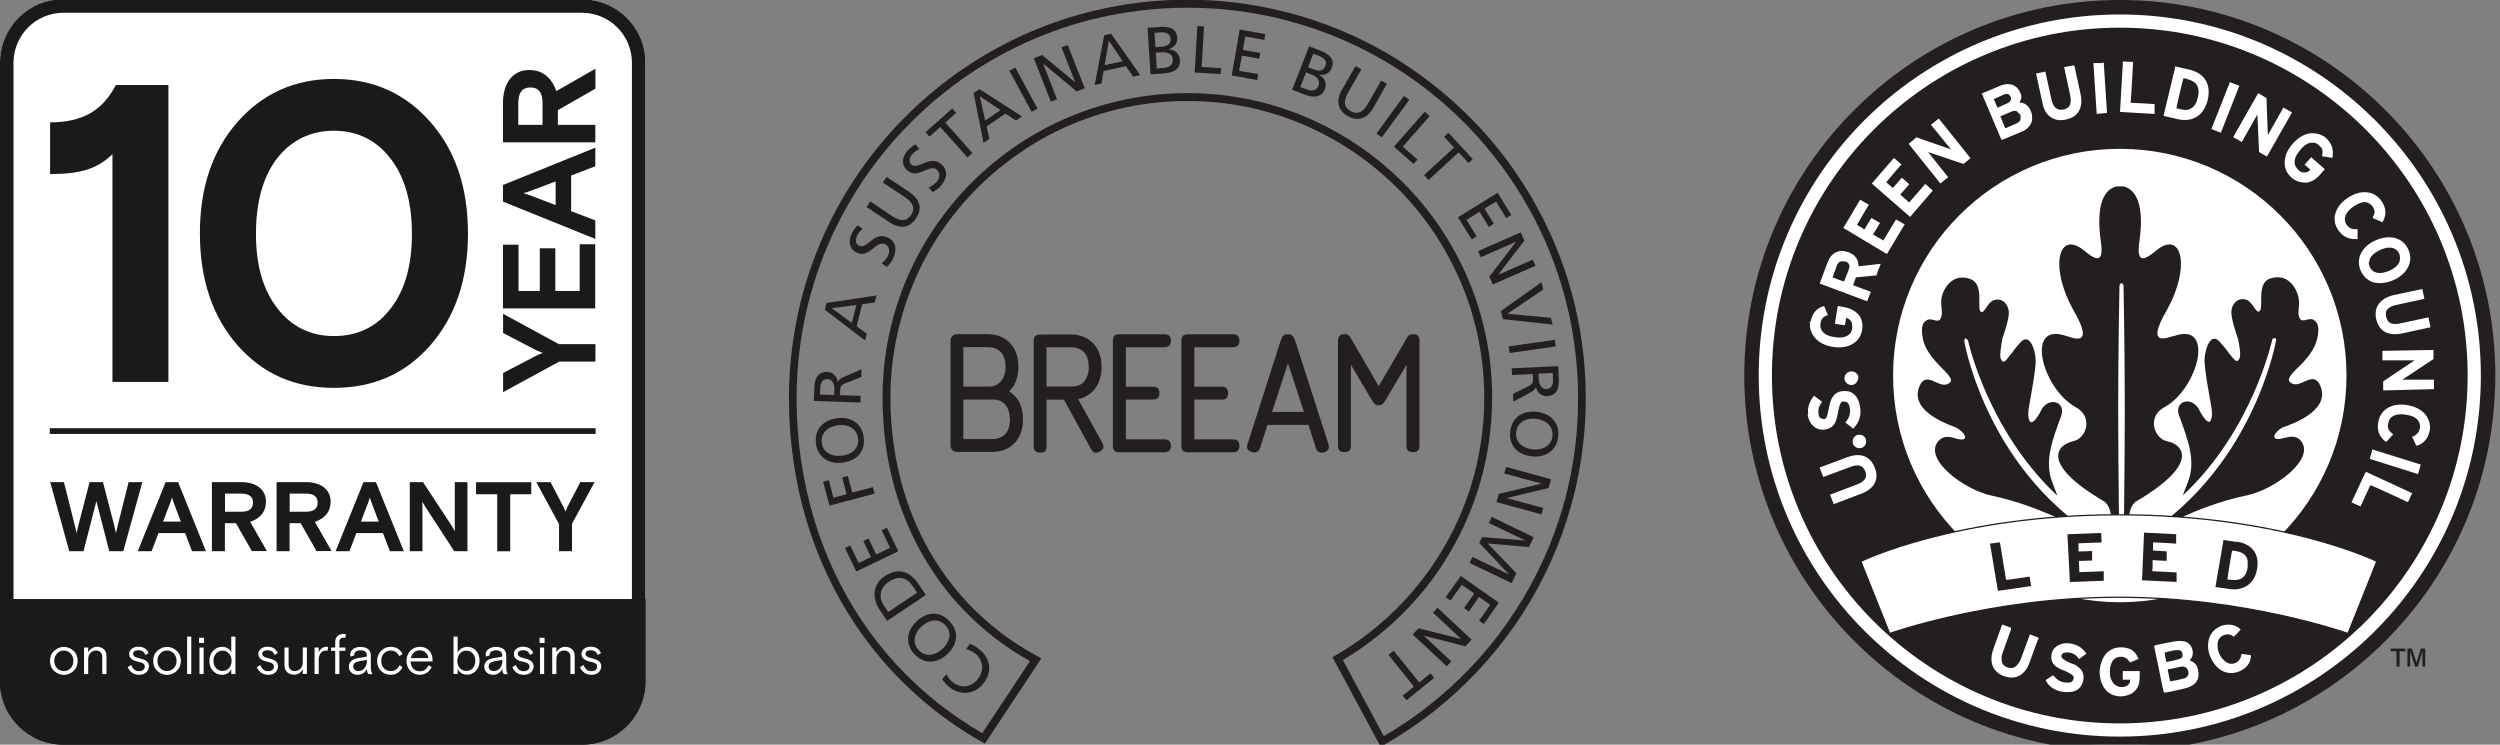 <?xml version="1.0" encoding="UTF-8"?> <svg xmlns="http://www.w3.org/2000/svg" id="Layer_1" data-name="Layer 1" viewBox="0 0 235 70"><rect x="0" y="0" width="235" height="70" fill="#808080" stroke="none"/><defs><style> .cls-1 { fill: #231f20; } .cls-2 { isolation: isolate; } .cls-3 { stroke: #231f20; stroke-width: .12px; } .cls-3, .cls-4 { fill: #fff; } .cls-3, .cls-5 { stroke-miterlimit: 10; } .cls-5 { fill: none; stroke: #1a1a1a; stroke-width: .54px; } .cls-6 { fill: #1a1a1a; } </style></defs><g><path class="cls-4" d="M0,56.31V5.96C0,2.63,2.7-.07,6.03-.07h48.62c3.33,0,6.03,2.7,6.03,6.03v50.35H0Z"></path><g><g><path class="cls-6" d="M4.71,11.5c3.07,0,4.94-1.12,6.18-3.51h4.94v27.91h-5.26V14.49c-1.48,1.44-3.11,1.87-5.86,1.87v-4.86Z"></path><path class="cls-6" d="M43.99,21.94c0,4.35-1.2,7.85-3.55,10.53-2.35,2.67-5.34,3.99-9.05,3.99s-6.7-1.32-9.05-3.99c-2.35-2.67-3.55-6.18-3.55-10.53s1.2-7.82,3.55-10.49,5.38-4.03,9.05-4.03,6.7,1.36,9.05,4.03,3.55,6.14,3.55,10.49ZM31.39,31.59c2.19,0,3.99-.84,5.3-2.55,1.36-1.71,2.03-4.07,2.03-7.06s-.68-5.38-2.03-7.1c-1.32-1.71-3.11-2.59-5.3-2.59s-3.99.88-5.34,2.59c-1.32,1.71-1.99,4.11-1.99,7.1s.68,5.3,2.03,7.02c1.32,1.71,3.11,2.59,5.3,2.59Z"></path></g><g><path class="cls-6" d="M52.57,32.35h3.4v1.64h-3.4l-5.28,2.87v-1.8l3.09-1.61c.21-.11.42-.2.63-.27l-.63-.27-3.09-1.61v-1.8l5.28,2.87Z"></path><path class="cls-6" d="M55.96,28.99h-8.68v-5.99h1.46v4.35h2v-4.01h1.46v4.01h2.29v-4.39h1.46v6.03Z"></path><path class="cls-6" d="M55.96,22.46l-8.68-3.51v-1.56l8.68-3.51v1.75l-2.27.87v3.35l2.27.87v1.75ZM50.15,18.49l2.08.79v-2.23l-2.08.79c-.29.11-.6.22-.94.32l.94.32Z"></path><path class="cls-6" d="M55.96,8.34l-3.52,2.01v1.39h3.52v1.64h-8.68v-3.71c0-1.9.96-3.09,2.46-3.09,1.23,0,2.07.66,2.56,1.98l3.67-2.1v1.87ZM48.72,11.74h2.28v-2.07c0-.97-.38-1.45-1.14-1.45s-1.14.48-1.14,1.45v2.07Z"></path></g></g><line class="cls-5" x1="4.68" y1="40.52" x2="55.99" y2="40.52"></line><path class="cls-6" d="M54.71,1.2c2.59,0,4.69,2.11,4.69,4.69v58.14c0,2.59-2.11,4.69-4.69,4.69H5.96c-2.59,0-4.69-2.11-4.69-4.69V5.9C1.27,3.31,3.37,1.2,5.96,1.2h48.75M54.71-.07H5.96C2.67-.07,0,2.6,0,5.9v58.14c0,3.29,2.67,5.96,5.96,5.96h48.75c3.29,0,5.96-2.67,5.96-5.96V5.9c0-3.29-2.67-5.96-5.96-5.96h0Z"></path><path class="cls-6" d="M60.67,56.31v7.72c0,3.29-2.67,5.96-5.96,5.96H5.96c-3.29,0-5.96-2.67-5.96-5.96v-7.72h60.67Z"></path><g><path class="cls-4" d="M7.3,62.12c0,.4-.14.72-.4.96-.27.24-.57.36-.9.36s-.63-.12-.9-.36c-.27-.24-.4-.56-.4-.96s.13-.72.4-.95c.27-.24.56-.36.9-.36s.64.12.9.36c.27.24.4.56.4.95ZM6,63.08c.26,0,.47-.09.64-.27.18-.19.26-.42.26-.69s-.09-.51-.26-.69c-.17-.19-.38-.28-.64-.28s-.47.09-.64.28c-.17.18-.26.41-.26.69s.09.51.26.69c.18.18.39.27.64.27Z"></path><path class="cls-4" d="M10,63.36h-.39v-1.62c0-.38-.23-.59-.6-.59-.2,0-.37.08-.51.23s-.21.35-.21.6v1.38h-.39v-2.49h.39v.44c.19-.32.48-.51.84-.51.25,0,.45.08.62.22.17.15.26.36.26.65v1.69Z"></path><path class="cls-4" d="M13.16,61.9c.56.11.84.35.84.73,0,.23-.09.41-.25.57-.17.16-.4.23-.69.23-.52,0-.9-.3-1.06-.72l.33-.2c.15.39.39.58.73.58s.55-.17.55-.44c0-.24-.2-.37-.64-.45-.5-.1-.83-.33-.83-.73,0-.21.09-.37.25-.49.17-.13.37-.19.61-.19.48,0,.8.2.97.6l-.3.18c-.12-.3-.34-.45-.66-.45-.29,0-.5.12-.5.33,0,.24.24.36.66.44Z"></path><path class="cls-4" d="M17,62.12c0,.4-.14.72-.4.96-.27.24-.57.36-.9.36s-.63-.12-.9-.36c-.27-.24-.4-.56-.4-.96s.13-.72.4-.95c.27-.24.56-.36.9-.36s.64.12.9.36c.27.24.4.56.4.95ZM15.7,63.08c.26,0,.47-.09.64-.27.18-.19.26-.42.26-.69s-.09-.51-.26-.69c-.17-.19-.38-.28-.64-.28s-.47.09-.64.28c-.17.18-.26.41-.26.69s.09.51.26.69c.18.18.39.27.64.27Z"></path><path class="cls-4" d="M17.59,63.36v-3.52h.39v3.52h-.39Z"></path><path class="cls-4" d="M18.71,60.44v-.49h.47v.49h-.47ZM18.75,63.36v-2.49h.39v2.49h-.39Z"></path><path class="cls-4" d="M22.13,59.84v3.52h-.39v-.45c-.2.35-.48.52-.86.52-.35,0-.64-.13-.86-.37-.23-.25-.34-.56-.34-.94s.12-.69.35-.94c.24-.25.51-.38.83-.38.42,0,.74.2.88.52v-1.48h.39ZM21.52,62.81c.17-.18.25-.41.25-.69s-.08-.51-.25-.69c-.16-.18-.36-.27-.6-.27s-.44.09-.61.27c-.16.18-.24.4-.24.69s.08.52.24.69c.17.18.37.26.61.26s.44-.09.6-.26Z"></path><path class="cls-4" d="M25.3,61.9c.56.11.84.35.84.73,0,.23-.09.41-.25.57s-.4.23-.69.23c-.52,0-.9-.3-1.06-.72l.33-.2c.15.39.39.58.73.58s.55-.17.55-.44c0-.24-.2-.37-.64-.45-.5-.1-.83-.33-.83-.73,0-.21.09-.37.25-.49.17-.13.37-.19.61-.19.48,0,.8.2.97.6l-.3.18c-.12-.3-.34-.45-.66-.45-.29,0-.5.12-.5.33,0,.24.24.36.66.44Z"></path><path class="cls-4" d="M26.74,60.87h.39v1.62c0,.38.24.59.59.59.21,0,.38-.08.52-.23.15-.15.22-.35.22-.59v-1.4h.39v2.49h-.39v-.44c-.18.34-.45.51-.83.51-.25,0-.46-.08-.63-.23s-.26-.38-.26-.69v-1.64Z"></path><path class="cls-4" d="M30.8,61.19c-.07-.02-.13-.03-.2-.03-.18,0-.32.08-.45.23s-.19.36-.19.61v1.36h-.39v-2.49h.39v.45c.16-.35.4-.52.72-.52.06,0,.11.01.17.02l-.07.37Z"></path><path class="cls-4" d="M31.12,61.18v-.31h.39v-.5c0-.48.29-.78.77-.78.1,0,.18.01.24.04l-.06.33c-.05-.01-.11-.02-.17-.02-.26,0-.39.15-.39.44v.49h.57v.31h-.57v2.18h-.39v-2.18h-.39Z"></path><path class="cls-4" d="M34.63,63.36c-.1-.12-.15-.29-.15-.49-.16.36-.47.56-.85.56-.5,0-.84-.32-.84-.76s.34-.73.86-.81l.83-.14v-.11c0-.32-.2-.48-.59-.48-.37,0-.59.17-.59.39,0,.03,0,.05,0,.08l-.34.12c-.03-.07-.04-.13-.04-.2,0-.2.09-.37.27-.5.18-.14.41-.21.69-.21.64,0,.98.3.98.81v1.13c0,.29.04.43.15.62h-.39ZM34.27,62.8c.15-.19.22-.42.22-.69v-.08l-.76.13c-.34.06-.53.23-.53.49s.19.43.48.43c.25,0,.45-.1.59-.28Z"></path><path class="cls-4" d="M37.84,62.71c-.25.48-.62.72-1.12.72-.37,0-.67-.13-.91-.37-.24-.25-.36-.56-.36-.94s.13-.69.37-.94c.25-.25.55-.38.9-.38.54,0,.92.26,1.11.68l-.3.2c-.17-.35-.44-.53-.8-.53-.26,0-.47.09-.64.27-.17.18-.25.41-.25.7s.09.53.25.7.38.26.64.26c.4,0,.64-.19.83-.55l.28.18Z"></path><path class="cls-4" d="M40.65,62.18h-2.06c.02.54.36.92.86.92.42,0,.66-.21.84-.57l.29.17c-.25.49-.63.73-1.14.73-.34,0-.63-.13-.87-.37-.24-.25-.36-.57-.36-.94s.12-.69.36-.94c.25-.25.54-.38.89-.38.37,0,.66.12.87.35.22.23.33.53.33.9v.14ZM38.62,61.86h1.64c-.02-.22-.1-.4-.26-.53-.16-.14-.34-.2-.55-.2-.43,0-.73.29-.83.73Z"></path><path class="cls-4" d="M42.63,63.36v-3.52h.39v1.48c.2-.32.53-.52.91-.52.33,0,.61.13.82.37.22.25.33.56.33.94s-.12.7-.34.94c-.23.25-.51.37-.85.37-.38,0-.71-.22-.87-.52v.45h-.39ZM44.44,62.81c.16-.18.24-.41.24-.69s-.08-.51-.24-.69-.36-.27-.61-.27-.44.09-.6.27c-.16.18-.24.4-.24.69s.08.52.24.69c.17.18.37.26.6.26s.45-.09.61-.26Z"></path><path class="cls-4" d="M47.36,63.36c-.1-.12-.15-.29-.15-.49-.16.36-.47.56-.85.56-.5,0-.84-.32-.84-.76s.34-.73.86-.81l.83-.14v-.11c0-.32-.2-.48-.59-.48-.37,0-.59.17-.59.39,0,.03,0,.05,0,.08l-.34.12c-.03-.07-.04-.13-.04-.2,0-.2.09-.37.27-.5.18-.14.41-.21.69-.21.64,0,.98.3.98.81v1.13c0,.29.04.43.15.62h-.39ZM47,62.8c.15-.19.22-.42.22-.69v-.08l-.76.13c-.34.06-.53.23-.53.49s.19.43.48.43c.25,0,.45-.1.59-.28Z"></path><path class="cls-4" d="M49.32,61.9c.56.11.84.35.84.73,0,.23-.09.41-.25.57s-.4.23-.69.23c-.52,0-.9-.3-1.06-.72l.33-.2c.15.39.39.58.73.58s.55-.17.55-.44c0-.24-.2-.37-.64-.45-.5-.1-.83-.33-.83-.73,0-.21.09-.37.25-.49.17-.13.37-.19.61-.19.48,0,.8.2.97.6l-.3.18c-.12-.3-.34-.45-.66-.45-.29,0-.5.12-.5.33,0,.24.24.36.66.44Z"></path><path class="cls-4" d="M50.72,60.44v-.49h.47v.49h-.47ZM50.76,63.36v-2.49h.39v2.49h-.39Z"></path><path class="cls-4" d="M54.01,63.36h-.39v-1.62c0-.38-.23-.59-.6-.59-.2,0-.37.08-.51.23-.14.15-.21.35-.21.6v1.38h-.39v-2.49h.39v.44c.19-.32.48-.51.84-.51.25,0,.45.08.62.22.17.15.26.36.26.65v1.69Z"></path><path class="cls-4" d="M55.68,61.9c.56.11.84.35.84.73,0,.23-.09.41-.25.57s-.4.23-.69.23c-.52,0-.9-.3-1.06-.72l.33-.2c.15.39.39.58.73.58s.55-.17.55-.44c0-.24-.2-.37-.64-.45-.5-.1-.83-.33-.83-.73,0-.21.09-.37.25-.49.17-.13.37-.19.61-.19.48,0,.8.2.97.6l-.3.18c-.12-.3-.34-.45-.66-.45-.29,0-.5.12-.5.33,0,.24.24.36.66.44Z"></path></g><g><path class="cls-6" d="M6.51,51.81l-1.79-6.49h1.29l1.03,4.1c.08.31.13.55.16.7l.16-.71,1.06-4.09h1.26l1.06,4.09c.07.32.13.56.16.71l.16-.7,1.03-4.1h1.29l-1.79,6.49h-1.32l-1.21-4.71-1.21,4.71h-1.32Z"></path><path class="cls-6" d="M12.95,51.81l2.62-6.49h1.17l2.62,6.49h-1.31l-.65-1.7h-2.5l-.65,1.7h-1.31ZM15.92,47.47l-.59,1.56h1.67l-.59-1.56c-.08-.21-.17-.44-.24-.7l-.24.7Z"></path><path class="cls-6" d="M23.68,51.81l-1.5-2.63h-1.04v2.63h-1.22v-6.49h2.77c1.42,0,2.31.71,2.31,1.83,0,.92-.49,1.55-1.48,1.91l1.57,2.74h-1.4ZM21.15,46.4v1.7h1.55c.72,0,1.08-.29,1.08-.85s-.36-.85-1.08-.85h-1.55Z"></path><path class="cls-6" d="M29.76,51.81l-1.5-2.63h-1.04v2.63h-1.22v-6.49h2.77c1.42,0,2.31.71,2.31,1.83,0,.92-.49,1.55-1.48,1.91l1.57,2.74h-1.4ZM27.23,46.4v1.7h1.55c.72,0,1.08-.29,1.08-.85s-.36-.85-1.08-.85h-1.55Z"></path><path class="cls-6" d="M31.55,51.81l2.62-6.49h1.17l2.62,6.49h-1.31l-.65-1.7h-2.5l-.65,1.7h-1.31ZM34.52,47.47l-.59,1.56h1.67l-.59-1.56c-.08-.21-.17-.44-.24-.7l-.24.7Z"></path><path class="cls-6" d="M38.52,51.81v-6.49h1.24l2.71,4.12c.15.25.24.42.28.51v-4.63h1.19v6.49h-1.24l-2.71-4.15c-.15-.25-.24-.42-.28-.51v4.66h-1.19Z"></path><path class="cls-6" d="M44.75,46.46v-1.13h5.19v1.13h-1.98v5.36h-1.22v-5.36h-1.98Z"></path><path class="cls-6" d="M53.77,49.27v2.54h-1.22v-2.54l-2.14-3.95h1.34l1.2,2.31c.08.16.15.31.2.47l.2-.47,1.2-2.31h1.34l-2.14,3.95Z"></path></g></g><g id="Layer_1-2" data-name="Layer 1-2"><g><path class="cls-4" d="M234.02,35.3c0,19.18-15.58,34.76-34.76,34.76s-34.76-15.58-34.76-34.76S180.09.54,199.26.54s34.76,15.58,34.76,34.76"></path><path class="cls-1" d="M199.26,0c-19.49,0-35.3,15.81-35.3,35.3s15.81,35.3,35.3,35.3,35.3-15.81,35.3-35.3S218.75,0,199.26,0M199.26,69.24c-18.75,0-33.94-15.19-33.94-33.94S180.51,1.36,199.26,1.36s33.94,15.19,33.94,33.94-15.19,33.94-33.94,33.94"></path><path class="cls-1" d="M214.69,40.14c.35-.15,4.38-1.39,3.45-3.8-.66-1.7-1.9.31-2.79-.35-.27-.19-.46-.39.77-1.55,1.24-1.2,1.59-2.05,1.74-2.79.12-.74.12-1.28-.39-1.59-.5-.27-1.16.46-1.36-.31-.12-.43,0-.66,0-1.39,0-.81-.81-2.83-2.75-2.17-1.24.43-.58,2.6-.93,3.02s-.62-.85-1.32-1.05c-.81-.23-1.39.5-1.36,1.2,0,.7.46,2.01.62,2.48.08.39.31,1.47.15,1.82-.19.46-.39.31-.85-.27-.43-.54-.19-.31-.93-1.16-.89-1.12-1.43.43-1.51,1.47-.08,1.01.7,4.61.7,5.08-.04,2.13-1.24-.31-1.28-.39-.77-1.2-2.29-.62-1.82.66.85,2.32,1.63,4.34.81,6.32-.12.27-.27.74-.46,1.2,6.59-6.12,8.41-14.65,8.41-14.65,0-.08.19-.15.27-.15s.12.19.08.27c0,0-2.17,12.63-13.64,19.1-.27.15-.27,0-.35-.23.04-2.01.15-3.37.89-3.8,6.2-3.68,4.18-5.39,2.91-5.62s-2.01-2.36-.23-3.25c3.1-1.74,4.73-8.02.85-6.66-.35,0-2.91,1.36-.66-2.48,2.13-3.84,1.47-7.25-.74-5.77-.58.39-2.21,2.13-1.9-.39.58-3.8-.35-5.15-1.47-5.42h-.62c-1.12.23-2.05,1.59-1.47,5.42.31,2.52-1.32.77-1.9.39-2.21-1.47-2.87,1.94-.74,5.77,2.25,3.84-.31,2.52-.66,2.48-3.87-1.36-2.29,4.88.85,6.66,1.78.93,1.05,3.02-.23,3.25-1.28.27-3.29,1.94,2.91,5.62.74.43.85,1.82.89,3.84-.04.23-.08.35-.35.23-11.51-6.43-13.64-19.1-13.64-19.1,0-.08,0-.27.12-.27.08,0,.19.12.23.19,0,0,1.82,8.45,8.41,14.61-.19-.46-.35-.93-.46-1.2-.81-2.01-.04-3.99.81-6.32.46-1.28-1.05-1.82-1.82-.66,0,.08-1.24,2.52-1.28.39,0-.46.77-4.03.7-5.08-.08-1.01-.62-2.56-1.51-1.47-.74.85-.5.66-.93,1.16-.46.62-.62.77-.85.27-.12-.31.08-1.39.15-1.82.15-.5.62-1.78.62-2.48s-.54-1.43-1.36-1.2c-.7.19-.97,1.47-1.32,1.05-.31-.43.35-2.56-.93-3.02-1.94-.7-2.79,1.36-2.75,2.17,0,.74.15.97,0,1.39-.19.77-.85,0-1.36.31-.5.27-.5.85-.39,1.59s.5,1.59,1.7,2.79c1.24,1.2,1.05,1.36.77,1.55-.89.66-2.13-1.36-2.79.35-.93,2.4,3.1,3.64,3.45,3.8.85.43,1.36,1.36.15,1.08-.46-.12-1.2-.46-1.78.19-1.51,1.67,2.4,4.61,5.04,5.15,2.6.54,4.92,1.55,5.93,1.98.97.43,5.11,3.29,5.39,4.42.08.35.23.58.66.58s.58-.23.66-.58c.27-1.12,4.42-4.03,5.39-4.46.97-.46,3.29-1.43,5.93-1.98,2.6-.54,6.51-3.45,5.04-5.15-.58-.62-1.28-.27-1.78-.19-1.16.27-.7-.66.15-1.08M199.57,52.08s0,.23-.19.23-.15-.23-.15-.23c0,0-.12-8.1-.12-13.64s.12-11.59.12-11.59c0,0,.04-.23.19-.23s.19.23.19.23c0,0,.12,6.04.12,11.59s-.12,13.64-.12,13.64"></path><path class="cls-1" d="M199.26,2.6c-18.06,0-32.7,14.65-32.7,32.7s14.65,32.7,32.7,32.7,32.7-14.65,32.7-32.7S217.32,2.6,199.26,2.6M228.75,32.86v.89l-2.75,1.82s-.12.08-.19.12h2.98s0,.89,0,.89l-4.77.12v-.85l2.83-1.9s.08-.04.12-.08h-3.02s0-.89,0-.89l4.61-.08h.15l.04-.04h0ZM227.7,27.16l.19.93-2.67.58c-.43.08-.7.27-.85.46-.12.15-.12.39-.08.62.08.27.15.46.35.58.23.15.54.15.93.08l2.71-.58.19.93-2.67.58c-1.32.27-2.17-.19-2.44-1.36-.23-1.12.35-1.94,1.67-2.25l2.56-.54h.15s-.04-.04-.04-.04ZM226.39,23.48c.23.5.23,1.01.04,1.47-.23.58-.74,1.08-1.47,1.39-.74.31-1.43.35-2.01.15-.46-.19-.81-.54-1.05-1.05-.19-.46-.23-1.01-.04-1.47.23-.58.74-1.08,1.47-1.39,1.36-.58,2.56-.23,3.06.89M219.49,20.23c.12-.62.54-1.2,1.2-1.63,1.2-.81,2.48-.7,3.18.31.43.62.46,1.24.15,1.86l-.08.12-.89-.39v-.12c.23-.39.19-.62,0-.93-.15-.23-.35-.35-.58-.43-.35-.08-.77.08-1.24.39-.77.54-1.01,1.16-.66,1.7.23.31.46.46.89.43h.15v.93h-.12c-.7.04-1.28-.23-1.7-.85-.31-.43-.39-.93-.31-1.43M218.6,12.94c.58.5.77,1.08.66,1.78v.12l-.97-.15v-.15c.08-.43,0-.62-.31-.89-.19-.19-.43-.27-.7-.23-.35,0-.74.27-1.08.7-.35.43-.54.81-.5,1.2,0,.23.15.46.35.66s.43.27.62.23c.23,0,.39-.12.5-.27-.15-.12-.54-.46-.54-.46l.62-.7,1.28,1.12-.43.5c-.39.46-.85.74-1.36.77-.46,0-.93-.12-1.32-.46s-.62-.77-.66-1.28c-.04-.62.19-1.28.74-1.9.5-.58,1.12-.97,1.78-1.01.5,0,.97.12,1.39.46M212.28,8.76l.77.46.12,3.29v.19c.12-.19.27-.46.27-.46l1.2-2.13.81.46-2.36,4.15-.74-.43-.15-3.41v-.12c-.08.15-.27.46-.27.46l-1.2,2.13-.81-.46,2.29-4.03.08-.12h0ZM209.57,7.83v-.12s.93.35.93.35l-1.74,4.42-.89-.35,1.7-4.3ZM204.46,6.39v-.15l1.36.31c1.43.35,2.05,1.39,1.7,2.87-.43,1.7-1.7,2.05-2.83,1.78l-1.32-.31,1.08-4.49ZM199.54,5.93v-.15l.97.04s-.19,3.56-.23,3.84c.23,0,2.25.12,2.25.12v.93s-3.25-.19-3.25-.19l.27-4.61s0,.04,0,.04ZM197.6,5.89h.15l.31,4.73-.97.08-.31-4.77h.81v-.04ZM192.25,6.66l.58,2.67c.15.74.54,1.08,1.12.97.39-.08.85-.31.66-1.28l-.58-2.71.81-.15h.15l.58,2.67c.15.7.08,1.24-.19,1.67-.23.39-.66.62-1.2.74s-.97.04-1.36-.19c-.43-.27-.74-.77-.85-1.47l-.58-2.67.93-.19s-.08-.04-.08-.04ZM188.03,8.06c.43-.19.81-.19,1.16-.08.31.12.54.35.7.7.08.15.12.31.12.46s-.12.35-.19.5c.39,0,.81.19,1.05.74.12.23.15.46.15.7s0,.31-.08.46c-.15.39-.5.7-1.01.89l-1.78.74-1.86-4.38,1.82-.77-.08.04h0ZM180.12,12.9l3.1,1.08s.12.04.19.08c-.08-.12-.35-.43-.35-.43l-1.55-1.9.62-.5.12-.08,2.98,3.72-.66.54-3.22-1.08s-.08,0-.12-.04c.08.08.35.43.35.43l1.55,1.94-.74.58-2.98-3.72.7-.58s0-.04,0-.04ZM177.95,14.96l.08-.12.7.62s-1.28,1.47-1.43,1.67c.15.12.5.43.62.54.15-.15.85-.97.85-.97l.7.62s-.7.81-.85.97c.15.12.7.62.85.74.15-.19,1.51-1.74,1.51-1.74l.7.62-2.13,2.48-3.6-3.14,1.98-2.29h.04ZM170.2,30.26c.12-.74.5-1.24,1.16-1.47h.12s.35.85.35.85h-.12c-.39.19-.54.39-.58.77-.04.27,0,.5.15.7.19.31.62.5,1.16.58.93.15,1.55-.12,1.67-.81v-.23c0-.19-.04-.35-.12-.46-.12-.19-.31-.27-.46-.31,0,.19-.12.7-.12.7l-.93-.15.27-1.67.66.12c.58.12,1.05.39,1.36.77.27.39.35.85.27,1.36s-.35.97-.77,1.24c-.5.35-1.2.5-2.01.35-.77-.12-1.39-.46-1.78-1.01-.23-.31-.35-.7-.35-1.08s0-.23,0-.35M175.4,41.34c.08.35-.12.7-.46.77-.35.08-.7-.12-.77-.46-.08-.35.12-.7.46-.77h0c.35-.08.7.12.77.46M174.66,35.53c0,.35-.27.66-.62.66s-.66-.27-.66-.62.27-.66.66-.66c.35,0,.66.27.66.62M169.97,38.94c-.08-.58.08-1.12.46-1.63l.08-.12.77.58-.08.12c-.23.31-.31.58-.27.97,0,.23.12.39.23.46l.27.08c.19,0,.31-.08.46-.93.15-.81.35-1.59,1.28-1.7.43-.04.77,0,1.08.27.35.27.54.74.62,1.36.08.66-.12,1.32-.58,1.78l-.08.12-.74-.58.08-.12c.27-.31.39-.74.35-1.12-.08-.7-.35-.74-.62-.74-.23,0-.35.19-.5.97-.15.93-.35,1.55-1.28,1.67-.35.04-.7-.04-.97-.27-.35-.27-.54-.7-.62-1.16M174.93,46.42l-2.56.97-.35-.89,2.56-.97c.39-.15.66-.35.77-.58.08-.19.08-.39,0-.62-.15-.35-.43-.81-1.36-.46l-2.6.97-.35-.89,2.6-.97c1.24-.46,2.17-.12,2.6,1.01.43,1.08-.08,1.98-1.32,2.44M176.44,25.88s-1.82.19-1.98.19c-.04.12-.19.54-.27.74.23.08,1.67.62,1.67.62l-.35.89-4.46-1.67.74-1.98c.35-.93,1.08-1.28,1.94-.97.66.23.97.7.97,1.32s0,0,0,0c.27,0,2.09-.23,2.09-.23l-.39,1.01.04.08ZM173.23,21.5l1.55-2.6.08-.12.81.46s-1.01,1.7-1.12,1.9c.15.08.54.31.7.43.12-.19.66-1.08.66-1.08l.81.46s-.54.93-.66,1.08c.15.12.81.46.97.58.12-.23,1.2-1.98,1.2-1.98l.81.46-1.67,2.79-4.07-2.44s-.08.04-.08.04ZM199.26,56.61c-11.78,0-21.31-9.53-21.31-21.31s9.53-21.31,21.31-21.31,21.31,9.53,21.31,21.31-9.53,21.31-21.31,21.31M226.31,47.19s-3.22-1.51-3.49-1.59c-.12.23-.93,2.01-.93,2.01l-.85-.39,1.28-2.75.08-.12,4.34,2.01-.39.85s-.04-.04-.04-.04ZM227.28,44.56l-4.53-1.43.23-.77v-.12s4.57,1.43,4.57,1.43l-.27.93v-.04h0ZM228.4,40.41c-.12.74-.5,1.24-1.16,1.47h-.12s-.39-.85-.39-.85h.12c.39-.23.54-.39.62-.77.04-.27,0-.5-.15-.7-.19-.31-.62-.5-1.16-.58-.93-.15-1.55.12-1.67.81-.08.39,0,.66.35.93l.12.12-.66.7-.12-.08c-.54-.43-.77-1.08-.62-1.78.19-1.2,1.32-1.86,2.75-1.59.77.12,1.39.46,1.78,1.01.27.43.39.89.31,1.43"></path><path class="cls-1" d="M188.53,12.05c.27-.12.97-.43.97-.43.23-.08.35-.23.43-.35v-.46s-.35-.35-.35-.35c-.15-.08-.31-.04-.54.04,0,0-.77.35-1.01.43.08.19.39.93.46,1.12"></path><path class="cls-1" d="M173.42,24.6c-.35-.12-.62,0-.77.39,0,0-.31.89-.39,1.08.19.08.89.35,1.08.39.08-.19.43-1.08.43-1.08,0-.08.08-.19.08-.31,0-.19-.08-.39-.39-.5"></path><path class="cls-1" d="M222.67,24.64c0,.12,0,.27.08.43.27.62.93.77,1.82.39.5-.23.85-.5.97-.85.08-.23.08-.46,0-.74-.27-.62-.93-.77-1.78-.39-.66.31-1.05.7-1.05,1.16"></path><path class="cls-1" d="M205.97,10.19c.31-.19.5-.5.62-1.01.04-.19.08-.35.08-.5,0-.23-.04-.46-.15-.66-.15-.27-.46-.46-.89-.58,0,0-.23-.08-.39-.08-.08.23-.62,2.56-.66,2.83.15,0,.39.08.39.08.43.12.77.08,1.05-.12"></path><path class="cls-1" d="M189.04,9.3c0-.08,0-.15-.04-.19-.12-.27-.31-.35-.62-.23,0,0-.77.35-.97.43.08.15.27.62.35.81.27-.12.97-.43.97-.43.23-.12.31-.27.31-.39"></path><g class="cls-2"><g class="cls-2"><g class="cls-2"><path class="cls-1" d="M225.27,62.66v-1.44h-.55v-.25h1.39v.25h-.55v1.44h-.28ZM226.3,62.66v-1.7h.42l.43,1.35.41-1.35h.41v1.7h-.26v-1.42l-.44,1.42h-.26l-.46-1.44v1.44h-.26Z"></path></g></g></g><g><path class="cls-4" d="M206.63,63.12c-.04-.5-.27-.85-.74-1.01l-.04-.04s.04-.08.08-.12c.43-.54.12-1.55-.66-1.67-.27-.04-.54-.04-.77,0-.54.08-1.08.19-1.59.31-.15,0-.27.08-.43.12.15.74.31,1.47.46,2.21.15.7.27,1.43.46,2.17h.23c.58-.12,1.2-.23,1.78-.39.23-.04.46-.15.66-.27.46-.27.66-.74.58-1.24,0,0-.04-.08-.04-.08ZM203.45,61.34c.12,0,.23-.04.31-.08.27-.04.5-.12.77-.15h.23c.23,0,.35.12.39.35.04.23,0,.39-.23.46-.12.04-.27.08-.39.12-.27.08-.58.12-.89.19-.08-.27-.12-.54-.15-.81l-.04-.08ZM205.27,63.78c-.43.12-.81.19-1.28.27-.08-.39-.15-.74-.23-1.12.43-.08.85-.19,1.28-.27.35-.04.58.12.66.46.08.31-.08.54-.39.66h-.04Z"></path><path class="cls-4" d="M201.05,61.92c-.27.12-.5.23-.81.35,0-.04-.08-.08-.12-.12-.35-.58-1.2-.54-1.55,0-.23.39-.27.81-.23,1.24,0,.27.12.54.27.77.31.43.89.54,1.32.31.19-.12.31-.31.31-.58h-.7v-.81h1.59c0,.46.04.97-.15,1.43-.19.39-.46.66-.89.81-.39.15-.81.19-1.24.08-.62-.15-1.05-.58-1.28-1.16-.27-.7-.27-1.39,0-2.09.39-1.12,1.43-1.51,2.48-1.2.46.12.81.54.97,1.01l.04-.04h0Z"></path><path class="cls-4" d="M196.13,61.45c-.23.15-.46.31-.7.5-.08-.08-.12-.12-.15-.19-.27-.31-.62-.46-1.05-.43-.12,0-.19.04-.31.08-.19.12-.19.35-.04.5.12.08.23.15.35.23.23.12.46.23.74.31.12.04.23.12.31.19.5.35.66.77.54,1.36-.15.62-.58,1.01-1.24,1.05-.7.04-1.32-.08-1.86-.54-.19-.15-.31-.35-.43-.58.23-.15.46-.31.7-.46.04.08.08.12.15.15.35.43.81.58,1.36.54.15,0,.31-.08.39-.27s.04-.35-.12-.46c-.12-.08-.23-.15-.39-.23-.19-.12-.43-.19-.62-.27-.12-.04-.23-.12-.35-.19-.39-.23-.62-.58-.58-1.05,0-.5.27-.85.74-1.08.74-.35,2.01-.08,2.56.85Z"></path><path class="cls-4" d="M190.82,59.63c.27.12.54.19.81.31,0,.08-.04.15-.08.23-.27.7-.5,1.39-.77,2.09-.12.35-.27.66-.54.93-.43.43-.93.58-1.51.46-.43-.08-.77-.23-1.08-.54-.43-.43-.5-.97-.43-1.51.04-.27.15-.54.23-.81.23-.62.43-1.2.66-1.82,0-.08.08-.19.12-.27.27.12.54.19.81.31v.15c-.27.7-.5,1.43-.77,2.13-.08.23-.15.46-.12.7,0,.35.19.62.54.74.35.12.66.08.89-.19.19-.19.31-.39.39-.62.27-.7.5-1.39.77-2.09,0-.04.04-.12.08-.19Z"></path><path class="cls-4" d="M211.59,61.57c0,.5-.19.89-.54,1.2-.85.7-2.05.7-2.83-.27-.43-.58-.7-1.2-.66-1.94.08-1.51,1.51-2.05,2.4-1.78.23.08.46.19.66.39-.12.12-.19.23-.31.35l-.31.31s-.08,0-.12-.04c-.46-.39-1.39-.04-1.43.7-.04.66.19,1.24.7,1.67.58.5,1.39.15,1.51-.5,0-.08,0-.12.08-.19.27.04.54.08.85.12h0Z"></path></g><path class="cls-3" d="M223.44,52.77s-8.91-4.38-24.26-4.38h0c-15.34,0-24.26,4.38-24.26,4.38l2.71,6.78s9.53-3.41,21.54-3.41,21.54,3.41,21.54,3.41l2.71-6.78Z"></path><path class="cls-1" d="M187.99,50.95s.54,3.29.58,3.56c.23,0,2.21-.31,2.21-.31l.15.89-2.98.43h-.15l-.74-4.42.93-.12s0-.04,0-.04Z"></path><path class="cls-1" d="M194.38,50.22l2.98-.12h.15l.04.89s-1.94.08-2.17.08v.77c.23,0,1.28-.04,1.28-.04v.89s-1.01.04-1.24.04c0,.19.04.89.04,1.05.23,0,2.29-.08,2.29-.08v.89s-3.18.12-3.18.12l-.23-4.46s.04-.04.04-.04Z"></path><path class="cls-1" d="M201.43,50.06l2.98.15h.15v.89s-1.94-.12-2.17-.12v.77c.23,0,1.28.08,1.28.08v.89s-1.08-.04-1.32-.08c0,.19,0,.89-.04,1.05.23,0,2.29.12,2.29.12v.89l-3.25-.15.19-4.46-.12-.04Z"></path><path class="cls-1" d="M210.31,50.95l-1.32-.19v.12l-.74,4.3,1.32.19c1.08.15,2.32-.27,2.6-1.9.23-1.39-.46-2.32-1.9-2.56l.04.04h0ZM211.28,53.35c-.08.46-.23.77-.5.97-.27.19-.58.23-1.01.19,0,0-.23,0-.39-.04,0-.23.39-2.48.43-2.71.15,0,.39.04.39.04.43.08.74.23.89.46.12.15.19.35.19.58v.5Z"></path></g></g><g><path class="cls-1" d="M129.79,70.21l-4.54-8.44.31-.17c1.18-.68,2.33-1.47,3.4-2.32,1.07-.85,2.08-1.78,3.01-2.78.94-1,1.8-2.07,2.58-3.19.78-1.13,1.49-2.33,2.1-3.56.61-1.25,1.13-2.54,1.56-3.87.43-1.35.75-2.73.97-4.13.23-1.42.34-2.88.34-4.34,0-1.9-.19-3.79-.57-5.63-.37-1.79-.91-3.56-1.63-5.24-.7-1.65-1.57-3.25-2.57-4.74-1-1.47-2.14-2.87-3.41-4.13-1.27-1.26-2.66-2.41-4.13-3.4-1.49-1.01-3.09-1.87-4.74-2.58-1.69-.71-3.45-1.26-5.23-1.63-3.68-.75-7.57-.75-11.25,0-1.79.37-3.55.92-5.24,1.63-1.66.7-3.25,1.56-4.74,2.58-1.48.99-2.87,2.14-4.14,3.4-1.26,1.27-2.41,2.66-3.4,4.13-1.01,1.49-1.88,3.09-2.57,4.74-.72,1.68-1.26,3.45-1.63,5.24-.38,1.84-.57,3.73-.57,5.63,0,1.51.11,3.02.32,4.48.21,1.44.52,2.86.92,4.22.4,1.35.91,2.66,1.5,3.91.59,1.24,1.27,2.44,2.04,3.56.76,1.12,1.62,2.18,2.55,3.16.93.98,1.95,1.89,3.03,2.72,1.09.83,2.26,1.58,3.47,2.23l.36.19-5.31,8.02-.3-.17c-1.59-.89-3.11-1.92-4.54-3.05-1.41-1.12-2.74-2.36-3.96-3.67-1.21-1.32-2.34-2.74-3.34-4.24-1.01-1.49-1.91-3.09-2.68-4.73-.78-1.65-1.44-3.4-1.97-5.17-.54-1.8-.94-3.66-1.21-5.56-.28-1.91-.42-3.89-.42-5.87,0-2.54.26-5.08.76-7.55.49-2.41,1.23-4.77,2.18-7.03.94-2.22,2.1-4.36,3.45-6.36,1.35-1.99,2.88-3.86,4.58-5.55,1.69-1.7,3.56-3.23,5.54-4.57,2-1.36,4.15-2.52,6.36-3.46,2.26-.96,4.63-1.69,7.03-2.18,4.94-1.02,10.17-1.02,15.1,0,2.4.49,4.77,1.22,7.03,2.18,2.22.94,4.37,2.1,6.36,3.46,1.98,1.34,3.84,2.87,5.54,4.57,1.7,1.69,3.24,3.56,4.58,5.55,1.35,2,2.51,4.14,3.45,6.36.96,2.26,1.69,4.63,2.18,7.03.51,2.46.76,5.01.76,7.55,0,1.97-.15,3.94-.46,5.86-.29,1.89-.74,3.76-1.32,5.57-.57,1.78-1.28,3.54-2.12,5.22-.82,1.66-1.77,3.27-2.84,4.79-1.06,1.51-2.24,2.96-3.51,4.3-1.27,1.34-2.64,2.59-4.09,3.74-1.46,1.14-3.01,2.18-4.61,3.09l-.32.19ZM126.23,62.05l3.85,7.15c1.46-.85,2.87-1.81,4.2-2.85,1.42-1.11,2.77-2.35,4.02-3.66,1.24-1.31,2.4-2.73,3.43-4.21,1.04-1.49,1.98-3.07,2.79-4.7.82-1.64,1.52-3.36,2.08-5.11.58-1.78,1.01-3.62,1.3-5.47.3-1.89.44-3.82.44-5.75,0-2.49-.25-4.98-.74-7.4-.49-2.36-1.2-4.68-2.14-6.89-.92-2.18-2.06-4.27-3.39-6.24-1.31-1.95-2.82-3.77-4.48-5.44-1.66-1.66-3.49-3.17-5.44-4.49-1.96-1.32-4.06-2.47-6.24-3.38-2.22-.93-4.53-1.66-6.89-2.14-4.83-.99-9.96-.99-14.8,0-2.36.48-4.68,1.2-6.9,2.14-2.17.92-4.27,2.06-6.24,3.38-1.94,1.32-3.77,2.83-5.43,4.49-1.66,1.66-3.17,3.49-4.49,5.44-1.33,1.97-2.46,4.06-3.39,6.24-.94,2.21-1.66,4.53-2.14,6.89-.5,2.42-.75,4.91-.75,7.4,0,1.94.14,3.89.41,5.76.27,1.85.67,3.69,1.19,5.45.52,1.74,1.17,3.45,1.93,5.07.75,1.61,1.64,3.17,2.62,4.64.98,1.46,2.08,2.85,3.27,4.14,1.2,1.29,2.5,2.5,3.88,3.59,1.31,1.03,2.7,1.98,4.15,2.82l4.49-6.78c-1.13-.62-2.21-1.33-3.23-2.11-1.11-.85-2.15-1.78-3.11-2.8-.96-1-1.84-2.1-2.62-3.25-.78-1.15-1.49-2.38-2.1-3.66-.6-1.28-1.12-2.63-1.54-4.02-.42-1.4-.73-2.84-.94-4.32-.21-1.49-.32-3.04-.32-4.58,0-1.95.19-3.89.58-5.78.38-1.84.94-3.65,1.67-5.37.72-1.7,1.61-3.33,2.65-4.87,1.03-1.52,2.2-2.94,3.5-4.24,1.3-1.29,2.72-2.47,4.24-3.49,1.53-1.04,3.17-1.92,4.87-2.64,1.73-.73,3.54-1.29,5.38-1.67,3.77-.78,7.78-.78,11.54,0,1.84.37,3.65.94,5.38,1.67,1.69.72,3.33,1.61,4.86,2.64,1.51,1.02,2.94,2.21,4.24,3.49,1.3,1.3,2.47,2.72,3.5,4.24,1.03,1.54,1.92,3.17,2.64,4.87.73,1.72,1.29,3.53,1.67,5.37.39,1.89.58,3.83.58,5.78,0,1.48-.12,2.99-.35,4.46-.22,1.43-.56,2.86-1,4.24-.43,1.36-.97,2.69-1.6,3.97-.62,1.26-1.35,2.49-2.14,3.64-.8,1.15-1.69,2.26-2.65,3.28-.96,1.03-2,1.98-3.1,2.85-1.01.8-2.08,1.54-3.18,2.2"></path><path class="cls-1" d="M88.98,63.37c.11.29.31.55.56.75.79.63,1.77.48,2.38-.3.64-.8.48-1.8-.23-2.37-.24-.19-.63-.39-.88-.42l.35-.5c.35.09.68.33.88.49,1.09.87,1.26,2.13.4,3.23-.84,1.06-2.17,1.15-3.22.33-.26-.21-.49-.45-.65-.76l.42-.45Z"></path><path class="cls-1" d="M85.96,61.49c-.91-.96-.74-2.2.21-3.09.97-.91,2.18-.99,3.09,0,.92.97.76,2.18-.21,3.09-.95.89-2.18.98-3.09.01M88.86,58.77c-.69-.73-1.6-.48-2.24.12-.65.61-.93,1.52-.26,2.22.66.71,1.59.49,2.24-.12.63-.59.95-1.48.26-2.23"></path><path class="cls-1" d="M83.39,58.37l-.72-1.07c-.72-1.09-.63-2.39.49-3.14,1.22-.82,2.34-.5,3.15.7l.72,1.07-3.64,2.43ZM86.22,55.72l-.37-.55c-.6-.9-1.37-1.11-2.31-.48-.85.57-.96,1.48-.46,2.23l.41.61,2.72-1.82Z"></path><polygon class="cls-1" points="80.49 53.72 79.43 51.51 79.92 51.27 80.72 52.92 81.87 52.36 81.15 50.86 81.64 50.62 82.36 52.12 83.67 51.49 82.87 49.85 83.37 49.6 84.44 51.82 80.49 53.72"></polygon><polygon class="cls-1" points="77.97 47.53 77.37 45.28 77.91 45.14 78.34 46.78 79.58 46.45 79.16 44.88 79.7 44.74 80.12 46.3 82.05 45.79 82.2 46.4 77.97 47.53"></polygon><path class="cls-1" d="M76.7,41.67c-.16-1.32.71-2.21,2-2.36,1.31-.16,2.34.5,2.49,1.82.16,1.33-.68,2.2-2,2.36-1.29.16-2.34-.5-2.5-1.82M80.65,41.2c-.12-1-1-1.33-1.87-1.23-.89.11-1.65.68-1.53,1.64.11.97.99,1.33,1.88,1.23.86-.1,1.65-.63,1.53-1.64"></path><path class="cls-1" d="M76.5,37.69l.04-1.07c.02-.86.19-1.69,1.24-1.66.54.01.89.43.97.94h.01c.08-.19.18-.28.45-.42l1.77-.77-.02.72-1.54.62c-.43.18-.44.39-.45.72v.38s1.93.06,1.93.06l-.02.63-4.38-.15ZM78.41,37.13l.02-.53c.02-.6-.23-.96-.66-.97-.39-.01-.65.28-.67.86l-.02.6,1.33.04Z"></path><path class="cls-1" d="M77.53,29.13l.16-.65,4.71-.71-.17.66-1.18.16-.53,2.08.96.7-.16.64-3.78-2.89ZM78.18,28.97l1.89,1.38.43-1.69-2.32.31Z"></path><path class="cls-1" d="M81.09,21.5c-.25.23-.38.37-.52.66-.15.32-.22.75.19.94.75.37,1.4-1.41,2.7-.77.84.42.85,1.22.47,2.02-.13.27-.34.51-.56.73l-.49-.31c.17-.15.45-.43.59-.72.16-.32.2-.86-.26-1.09-.88-.43-1.47,1.38-2.69.78-.7-.34-.8-1.08-.45-1.79.12-.26.32-.55.55-.77l.47.33Z"></path><path class="cls-1" d="M85.48,18.06c1.02.68,1.23,1.57.63,2.46-.6.9-1.49,1.05-2.51.37l-2.14-1.43.35-.53,2.06,1.39c.7.46,1.33.56,1.77-.11.45-.67.12-1.21-.58-1.68l-2.07-1.38.35-.52,2.13,1.42Z"></path><path class="cls-1" d="M86.43,14.01c-.31.16-.46.25-.68.5-.23.27-.41.66-.07.96.63.56,1.73-.98,2.81-.03.7.62.5,1.41-.08,2.07-.2.23-.47.39-.73.55l-.39-.43c.21-.1.55-.3.76-.54.24-.27.42-.78.03-1.12-.73-.64-1.77.95-2.8.04-.59-.52-.49-1.25.03-1.84.19-.22.46-.44.74-.6l.38.45Z"></path><polygon class="cls-1" points="88.39 11.94 87.37 12.84 87 12.43 89.51 10.2 89.88 10.61 88.86 11.52 91.4 14.38 90.94 14.8 88.39 11.94"></polygon><path class="cls-1" d="M91.51,8.74l.55-.37,4,2.57-.56.39-.99-.66-1.77,1.22.26,1.16-.55.38-.93-4.68ZM92.1,9.05l.51,2.28,1.44-.98-1.95-1.3Z"></path><rect class="cls-1" x="95.89" y="6.24" width=".63" height="4.39" transform="translate(7.62 46.89) rotate(-28.48)"></rect><polygon class="cls-1" points="97.18 5.48 97.96 5.17 101.06 7.74 101.07 7.74 99.78 4.45 100.37 4.23 101.97 8.3 101.21 8.6 98.05 5.97 98.05 5.97 99.36 9.33 98.78 9.56 97.18 5.48"></polygon><path class="cls-1" d="M103.8,3.31l.64-.14,2.74,3.89-.67.15-.67-.99-2.1.46-.2,1.17-.64.14.9-4.68ZM104.23,3.81l-.39,2.31,1.7-.36-1.31-1.94Z"></path><path class="cls-1" d="M107.87,2.61l1.18-.08c.91-.06,1.55.19,1.61,1,.04.6-.29.92-.84,1.1h0c.6.03,1.05.39,1.09,1,.06.94-.7,1.22-1.59,1.28l-1.17.08-.28-4.37ZM108.62,4.44l.34-.03c.6-.04,1.12-.12,1.07-.77-.04-.52-.49-.62-.85-.6l-.66.04.09,1.36ZM108.75,6.43l.47-.03c.57-.04,1.06-.19,1.02-.78-.04-.68-.64-.73-1.19-.7l-.41.03.1,1.48Z"></path><polygon class="cls-1" points="112.55 2.45 113.18 2.48 112.96 6.3 114.79 6.41 114.75 6.96 112.3 6.82 112.55 2.45"></polygon><polygon class="cls-1" points="116.53 2.78 118.94 3.2 118.85 3.75 117.05 3.43 116.83 4.7 118.46 4.98 118.37 5.52 116.74 5.23 116.48 6.66 118.28 6.97 118.18 7.52 115.78 7.1 116.53 2.78"></polygon><path class="cls-1" d="M123.06,4.35l1.1.43c.85.33,1.33.84,1.03,1.59-.22.57-.66.72-1.22.64h0c.54.28.78.8.56,1.37-.34.87-1.15.8-1.98.48l-1.09-.43,1.6-4.08ZM122.23,8.18l.44.17c.52.21,1.04.28,1.26-.27.24-.62-.28-.94-.78-1.13l-.38-.15-.54,1.38ZM122.96,6.32l.33.13c.56.22,1.06.35,1.3-.25.19-.48-.18-.77-.52-.91l-.62-.24-.49,1.27Z"></path><path class="cls-1" d="M129.11,10.11c-.61,1.07-1.48,1.33-2.42.8-.94-.53-1.15-1.42-.54-2.48l1.27-2.22.55.31-1.24,2.16c-.42.73-.48,1.36.23,1.76.7.41,1.22.03,1.63-.7l1.24-2.16.54.31-1.27,2.23Z"></path><polygon class="cls-1" points="131.97 9.01 132.48 9.38 129.89 12.91 129.39 12.55 131.97 9.01"></polygon><polygon class="cls-1" points="133.92 10.5 134.39 10.91 131.86 13.79 133.24 15 132.87 15.41 131.03 13.79 133.92 10.5"></polygon><polygon class="cls-1" points="136.68 13.87 135.75 12.86 136.15 12.48 138.44 14.95 138.03 15.33 137.11 14.32 134.29 16.92 133.86 16.46 136.68 13.87"></polygon><polygon class="cls-1" points="140.78 18.12 142.06 20.21 141.59 20.5 140.63 18.95 139.54 19.61 140.42 21.03 139.95 21.33 139.08 19.91 137.85 20.67 138.81 22.22 138.34 22.51 137.05 20.42 140.78 18.12"></polygon><polygon class="cls-1" points="142.95 21.84 143.29 22.62 140.84 25.81 140.85 25.82 144.08 24.4 144.33 24.98 140.32 26.74 140 26 142.5 22.74 142.49 22.73 139.19 24.18 138.94 23.6 142.95 21.84"></polygon><polygon class="cls-1" points="141.28 30 141.08 29.24 144.9 26.53 145.07 27.21 141.72 29.48 141.72 29.5 145.78 29.87 145.95 30.51 141.28 30"></polygon><rect class="cls-1" x="141.83" y="32.26" width="4.38" height=".63" transform="translate(-3.15 20.63) rotate(-8.11)"></rect><path class="cls-1" d="M146.47,34.41l.05,1.07c.04.86-.06,1.71-1.1,1.76-.54.02-.93-.35-1.04-.85h0c-.07.19-.16.29-.42.45l-1.71.91-.03-.72,1.49-.74c.41-.22.4-.43.39-.76l-.02-.37-1.95.09-.03-.63,4.38-.2ZM144.62,35.12l.03.54c.03.59.31.93.73.91.4-.02.63-.33.6-.91l-.02-.6-1.33.06Z"></path><path class="cls-1" d="M146.47,41.03c-.13,1.32-1.17,2-2.47,1.87-1.33-.14-2.17-1-2.04-2.32.14-1.33,1.14-2.01,2.47-1.87,1.29.13,2.18,1,2.04,2.33M142.52,40.63c-.1,1.01.69,1.52,1.56,1.61.88.09,1.76-.3,1.85-1.26.1-.96-.67-1.52-1.56-1.61-.87-.09-1.75.26-1.85,1.26"></path><polygon class="cls-1" points="145.8 45.05 145.58 45.87 141.66 46.81 141.66 46.83 145.07 47.75 144.9 48.35 140.67 47.2 140.88 46.43 144.88 45.46 144.89 45.45 141.41 44.51 141.57 43.89 145.8 45.05"></polygon><polygon class="cls-1" points="144.17 50.5 143.72 51.42 139.85 51.09 142.54 53.88 142.1 54.81 138.14 52.92 138.41 52.35 141.83 53.99 141.83 53.98 139.05 51.03 139.32 50.48 143.36 50.81 143.36 50.8 139.95 49.16 140.22 48.59 144.17 50.5"></polygon><polygon class="cls-1" points="140.89 56.65 139.48 58.66 139.03 58.35 140.08 56.85 139.03 56.11 138.08 57.48 137.62 57.16 138.58 55.79 137.4 54.97 136.35 56.46 135.89 56.14 137.31 54.14 140.89 56.65"></polygon><polygon class="cls-1" points="138.33 60.13 137.75 60.75 133.85 59.76 133.84 59.76 136.42 62.17 135.99 62.63 132.79 59.64 133.34 59.06 137.32 60.06 137.33 60.05 134.7 57.59 135.13 57.13 138.33 60.13"></polygon><polygon class="cls-1" points="133.41 64.15 134.47 63.29 134.81 63.72 132.21 65.82 131.85 65.39 132.91 64.54 130.52 61.56 131 61.16 133.41 64.15"></polygon><path class="cls-1" d="M109.49,32.63c.36,0,.58-.2.58-.6s-.22-.61-.58-.61h-4.27c-.43,0-.61.19-.61.61v9.87c0,.43.18.61.61.61h4.27c.36,0,.58-.22.58-.61s-.22-.6-.58-.6h-3.66v-3.74h2.59c.37,0,.57-.2.57-.6s-.2-.61-.57-.61h-2.59v-3.71h3.66Z"></path><path class="cls-1" d="M121.73,32c-.14-.42-.27-.58-.67-.58s-.54.17-.67.58l-3.12,9.74c-.07.22-.15.58.39.75.47.16.71-.15.78-.35l.7-2.2h3.86l.7,2.2c.06.2.29.54.81.37.49-.16.42-.57.37-.75l-3.14-9.75ZM119.57,38.72l1.5-4.57,1.5,4.57h-3Z"></path><path class="cls-1" d="M132.81,31.41c-.42,0-.47.2-.71.61l-2.5,4.28-2.49-4.28c-.25-.41-.3-.61-.72-.61s-.62.19-.62.61v9.87c0,.43.19.61.62.61s.6-.18.6-.61v-7.59l1.95,3.28c.15.25.3.52.66.52s.52-.27.66-.52l1.95-3.28v7.59c0,.43.17.61.6.61s.62-.18.62-.61v-9.87c0-.42-.19-.61-.62-.61"></path><path class="cls-1" d="M115.93,32.63c.37,0,.58-.2.58-.6s-.22-.61-.58-.61h-4.26c-.43,0-.62.19-.62.61v9.87c0,.43.18.61.62.61h4.26c.37,0,.58-.22.58-.61s-.22-.6-.58-.6h-3.66v-3.74h2.6c.37,0,.57-.2.57-.6s-.2-.61-.57-.61h-2.6v-3.71h3.66Z"></path><path class="cls-1" d="M101.35,37.52c.59-.12,1.09-.42,1.49-.87.82-.95.7-2.24.7-2.24,0-1.78-1.15-2.97-2.87-2.97,0,0-2.98,0-3.01.01-.34.03-.49.22-.49.61v9.87c0,.43.18.62.61.62s.6-.18.6-.62v-4.36h1.63l2.54,4.63c.21.38.46.45.83.24.38-.21.44-.44.23-.82l-2.26-4.09ZM98.37,36.34v-3.69h2.29c1.06,0,1.67.64,1.67,1.75,0,0,.12.8-.41,1.45-.29.34-.67.48-1.15.48h-2.39Z"></path><path class="cls-1" d="M95.44,37.27c-.18-.2-.53-.45-.58-.48.05-.05.11-.11.16-.17.81-.9.7-2.23.7-2.23,0-1.78-1.16-2.98-2.88-2.98h-2.89c-.33,0-.6.27-.6.61v9.86c0,.33.27.6.6.6h3.32c1.72,0,2.88-1.19,2.88-2.97,0,0,.12-1.32-.7-2.23M90.55,32.63h2.29c1.06,0,1.67.64,1.67,1.76,0,0,.09.87-.42,1.44-.29.33-.66.51-1.15.51h-2.39v-3.71ZM94.93,39.51c0,1.12-.61,1.76-1.67,1.76h-2.71v-3.71h2.82c.48,0,.86.16,1.15.5.42.49.42,1.44.42,1.44"></path></g></svg> 